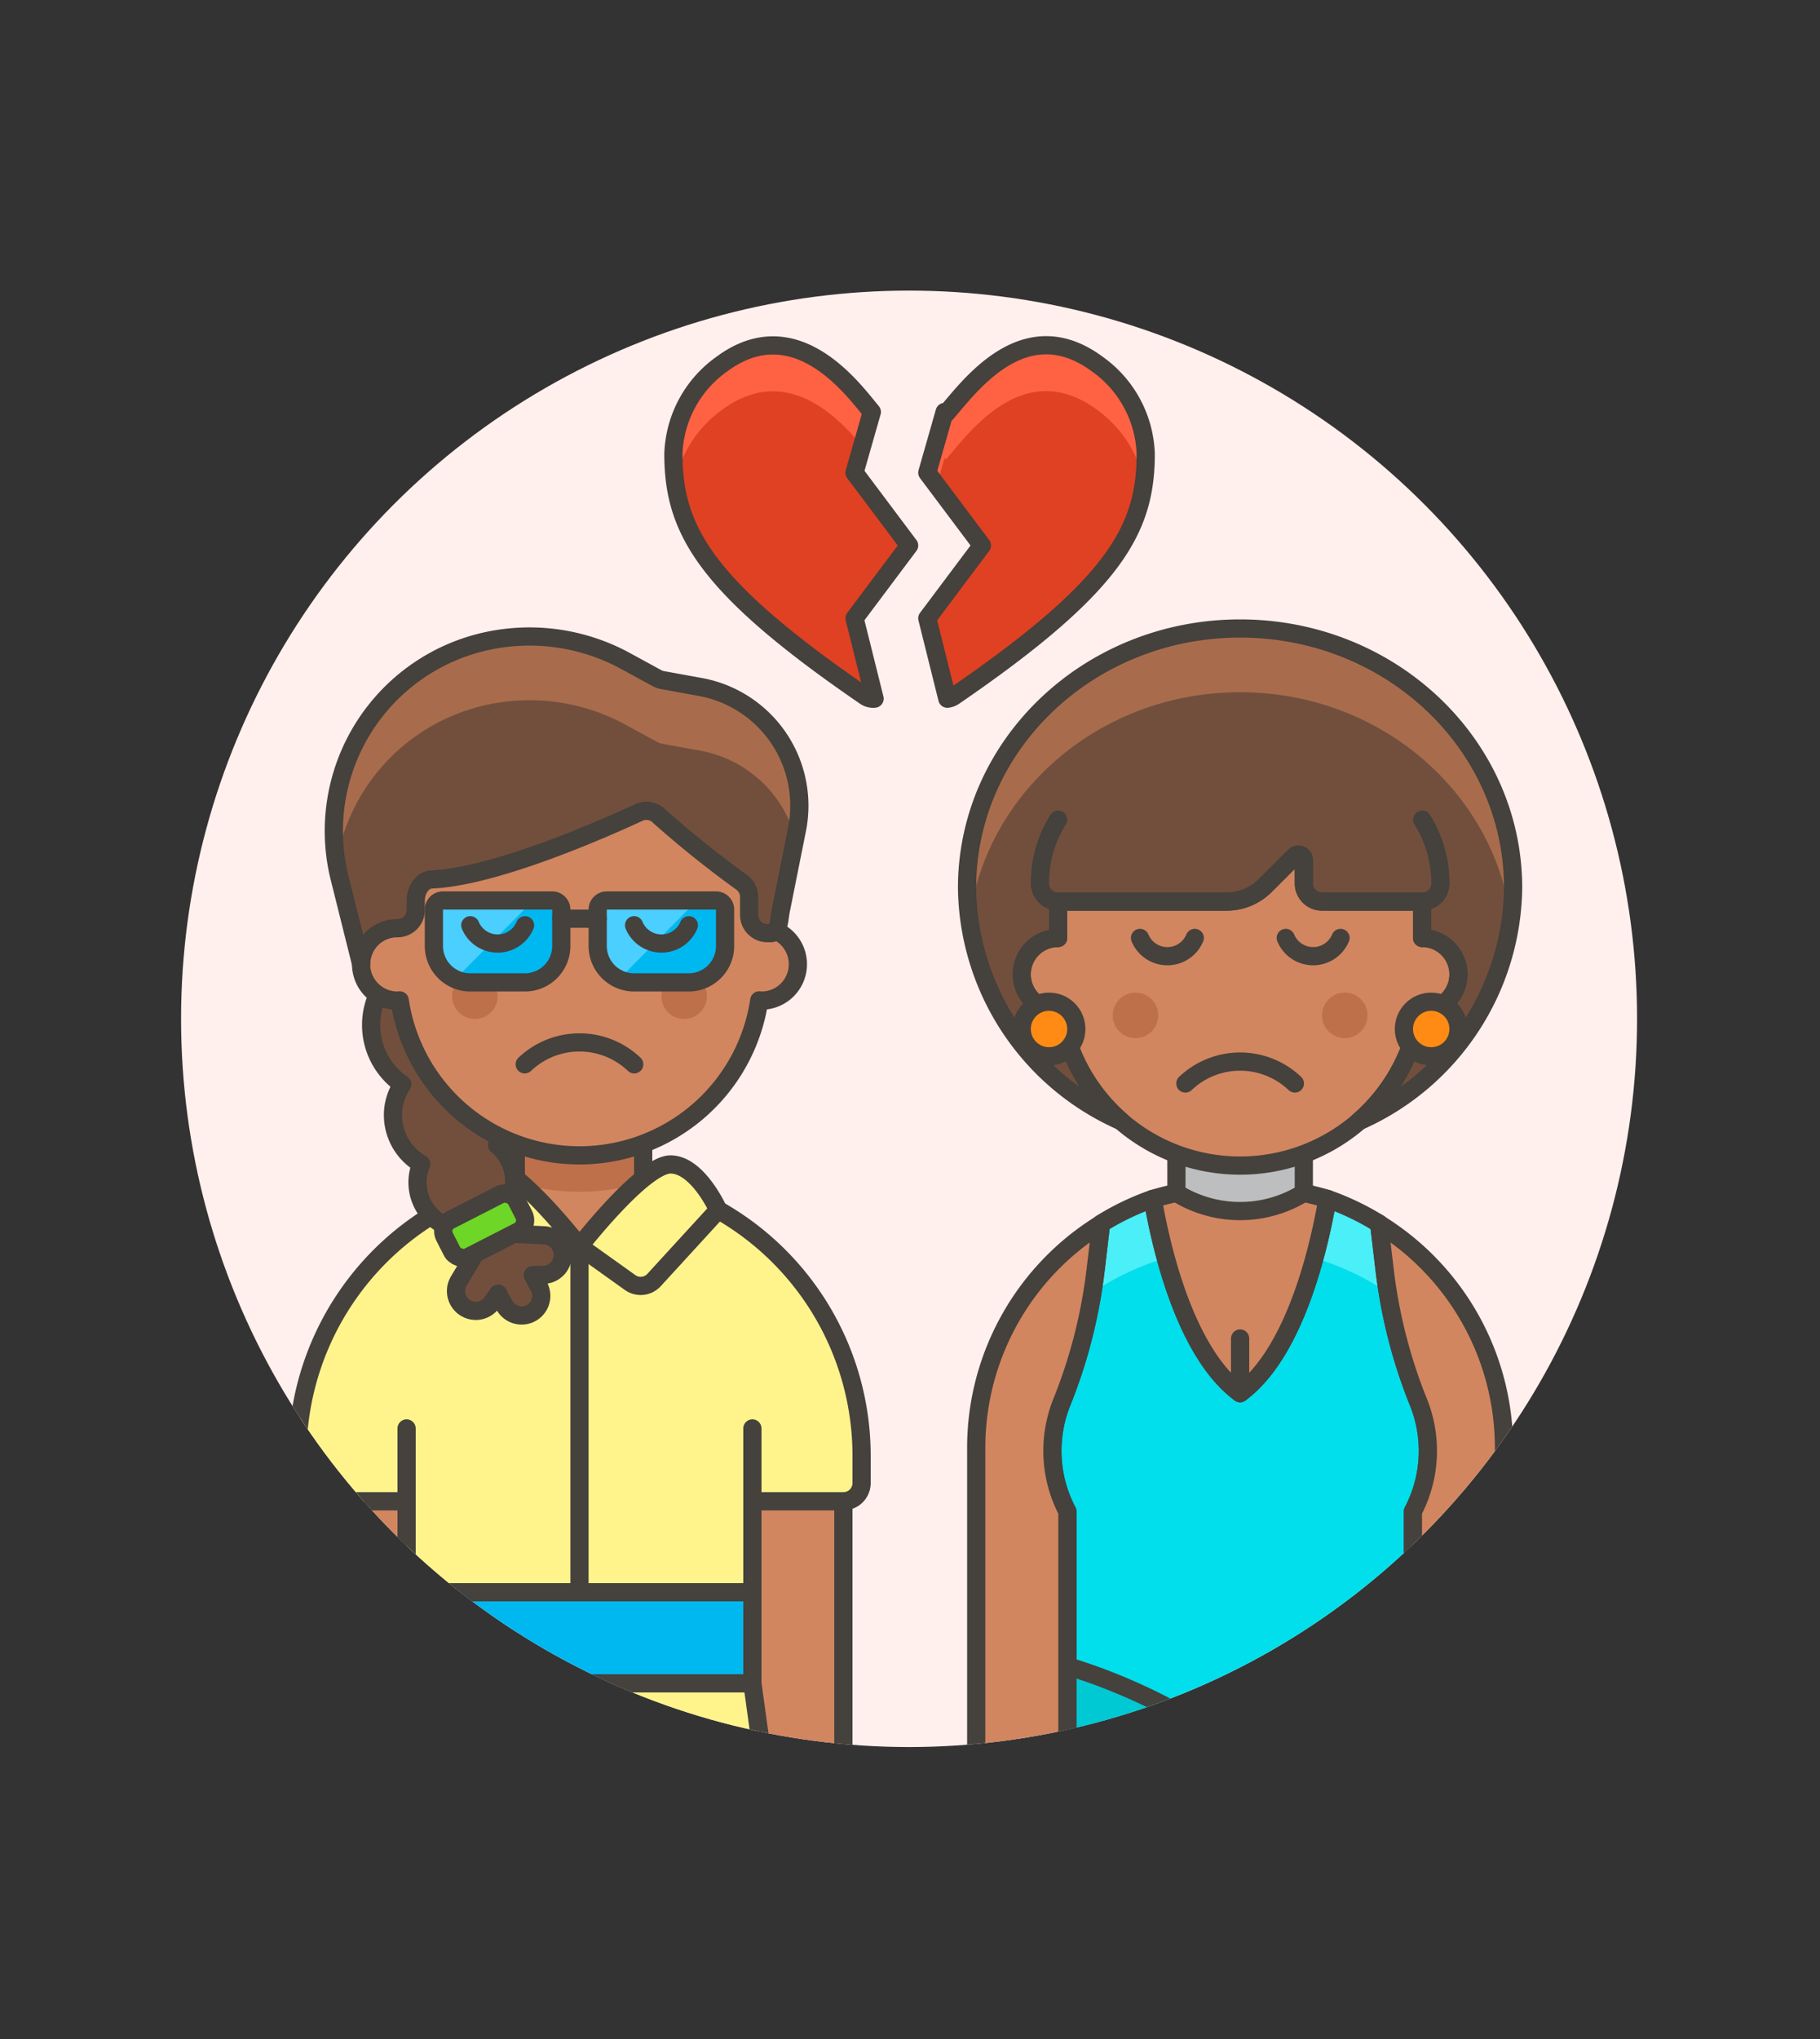 <svg id="Multicolor" xmlns="http://www.w3.org/2000/svg" xmlns:xlink="http://www.w3.org/1999/xlink" viewBox="0 0 100 112"><rect x="0" y="0" width="100" height="112" fill="#333333" stroke="none"/><defs><style>.cls-1,.cls-6{fill:none;}.cls-2{fill:#fff0ed;}.cls-3{clip-path:url(#clip-path);}.cls-4{fill:#e04122;}.cls-5{fill:#ff6242;}.cls-10,.cls-11,.cls-12,.cls-17,.cls-18,.cls-19,.cls-20,.cls-23,.cls-6,.cls-9{stroke:#45413c;stroke-linecap:round;stroke-linejoin:round;}.cls-7{fill:#00dfeb;}.cls-8{fill:#4aeff7;}.cls-9{fill:#00c9d4;}.cls-10{fill:#ffcebf;}.cls-11,.cls-13{fill:#d18660;}.cls-12{fill:#bdbec0;}.cls-14{fill:#bd704a;}.cls-15,.cls-20{fill:#724f3d;}.cls-16{fill:#a86c4d;}.cls-17{fill:#ff8a14;}.cls-18{fill:#fff48c;}.cls-19,.cls-21{fill:#00b8f0;}.cls-22{fill:#4acfff;}.cls-23{fill:#6dd627;}</style><clipPath id="clip-path"><circle class="cls-1" cx="49.949" cy="55.962" r="40"/></clipPath></defs><title>62- couple-lesbian-breakup-2</title><g id="Scene"><g id="New_Symbol_1-17" data-name="New Symbol 1"><circle class="cls-2" cx="49.949" cy="55.963" r="40"/></g><g class="cls-3"><path class="cls-4" d="M49.951,29.962l-3-4,.952-3.334c-.962-1.144-4.169-5.674-8.273-2.606a6.3,6.3,0,0,0-2.63,4.9c0,4.15,1.694,7.262,10.539,13.323a.77.77,0,0,0,.515.131l-1.1-4.415Z"/><path class="cls-4" d="M62.951,24.923a6.3,6.3,0,0,0-2.627-4.9c-4.07-3.043-7.117,1.3-8.347,2.692-.023-.026-.048-.054-.074-.086l-.952,3.334,3,4-3,4,1.1,4.415a.761.761,0,0,0,.36-.131C61.259,32.185,62.955,29.073,62.951,24.923Z"/><path class="cls-5" d="M39.63,22.543c3.528-2.637,6.393.34,7.739,1.955l.534-1.87c-.962-1.144-4.169-5.674-8.273-2.606a6.3,6.3,0,0,0-2.63,4.9,11.867,11.867,0,0,0,.093,1.546A6.521,6.521,0,0,1,39.63,22.543Z"/><path class="cls-5" d="M51.9,25.15c.026.031.051.059.074.085,1.23-1.4,4.277-5.734,8.347-2.692a6.513,6.513,0,0,1,2.534,3.926,11.867,11.867,0,0,0,.093-1.546,6.3,6.3,0,0,0-2.627-4.9c-4.07-3.043-7.117,1.3-8.347,2.692-.023-.026-.048-.054-.074-.086l-.952,3.334.521.7Z"/><path class="cls-6" d="M49.951,29.962l-3-4,.952-3.334c-.962-1.144-4.169-5.674-8.273-2.606a6.3,6.3,0,0,0-2.63,4.9c0,4.15,1.694,7.262,10.539,13.323a.77.77,0,0,0,.515.131l-1.1-4.415Z"/><path class="cls-6" d="M62.951,24.923a6.3,6.3,0,0,0-2.627-4.9c-4.07-3.043-7.117,1.3-8.347,2.692-.023-.026-.048-.054-.074-.086l-.952,3.334,3,4-3,4,1.1,4.415a.761.761,0,0,0,.36-.131C61.259,32.185,62.955,29.073,62.951,24.923Z"/><path class="cls-7" d="M77.929,77.008a28.348,28.348,0,0,1-1.853-7.256l-.3-2.536a14.361,14.361,0,0,0-2.84-1.362h0c-.451,2.624-1.762,8.43-4.8,10.669-3.038-2.239-4.349-8.045-4.8-10.669h0a14.334,14.334,0,0,0-2.84,1.362l-.3,2.536a28.387,28.387,0,0,1-1.852,7.256,7.152,7.152,0,0,0,.3,6.015v24h18.99v-24A7.155,7.155,0,0,0,77.929,77.008Z"/><path class="cls-8" d="M64.057,69.105c-.345-1.261-.576-2.417-.719-3.251a14.334,14.334,0,0,0-2.84,1.362l-.3,2.536c-.049.419-.109.836-.176,1.252A14.438,14.438,0,0,1,64.057,69.105Z"/><path class="cls-8" d="M76.254,71.006q-.1-.624-.178-1.254l-.3-2.536a14.361,14.361,0,0,0-2.84-1.362c-.143.834-.374,1.991-.719,3.252A14.431,14.431,0,0,1,76.254,71.006Z"/><path class="cls-6" d="M77.929,77.008a28.348,28.348,0,0,1-1.853-7.256l-.3-2.536a14.361,14.361,0,0,0-2.84-1.362h0c-.451,2.624-1.762,8.43-4.8,10.669-3.038-2.239-4.349-8.045-4.8-10.669h0a14.334,14.334,0,0,0-2.84,1.362l-.3,2.536a28.387,28.387,0,0,1-1.852,7.256,7.152,7.152,0,0,0,.3,6.015v24h18.99v-24A7.155,7.155,0,0,0,77.929,77.008Z"/><path class="cls-9" d="M58.638,91.523s8.755,2.369,13,8.5c3.5-4.583,5.995-5,5.995-5v6.5a15.043,15.043,0,0,0-5.995,4.5c-5.084-6.167-13-9-13-9Z"/><path class="cls-10" d="M75.621,67.129l.158.1v-.011C75.727,67.184,75.672,67.16,75.621,67.129Z"/><path class="cls-11" d="M75.779,67.227l.3,2.525a28.348,28.348,0,0,0,1.853,7.256,7.155,7.155,0,0,1-.3,6.015v18.5h5.005v-22A14.461,14.461,0,0,0,75.779,67.227Z"/><path class="cls-11" d="M60.5,67.227l-.3,2.525a28.387,28.387,0,0,1-1.852,7.256,7.152,7.152,0,0,0,.3,6.015v18.5H53.638v-22A14.46,14.46,0,0,1,60.5,67.227Z"/><path class="cls-11" d="M63.338,65.854c.451,2.624,1.762,8.43,4.8,10.669,3.038-2.239,4.349-8.045,4.8-10.669a22.151,22.151,0,0,0-4.8-.831A22.151,22.151,0,0,0,63.338,65.854Z"/><path class="cls-12" d="M71.638,65.523a6.626,6.626,0,0,1-7,0v-3h7Z"/><path class="cls-13" d="M58.138,51.523v-2.5a10,10,0,1,1,20,0v2.5a2,2,0,0,1,0,4c-.042,0-.081-.01-.123-.013a9.986,9.986,0,0,1-19.754,0c-.042,0-.081.013-.123.013a2,2,0,0,1,0-4Z"/><path class="cls-6" d="M58.138,51.523v-2.5a10,10,0,1,1,20,0v2.5a2,2,0,0,1,0,4c-.042,0-.081-.01-.123-.013a9.986,9.986,0,0,1-19.754,0c-.042,0-.081.013-.123.013a2,2,0,0,1,0-4Z"/><circle class="cls-14" cx="73.888" cy="55.773" r="1.25"/><circle class="cls-14" cx="62.388" cy="55.773" r="1.25"/><path class="cls-6" d="M71.146,59.515a4.362,4.362,0,0,0-6.016,0"/><path class="cls-6" d="M62.638,51.52a1.629,1.629,0,0,0,3.008,0"/><path class="cls-6" d="M70.646,51.52a1.63,1.63,0,0,0,3.009,0"/><path class="cls-15" d="M68.138,34.523c8.284,0,15,6.38,15,14.25a14.2,14.2,0,0,1-8.466,12.812,10,10,0,0,0,3.343-6.075c.042,0,.081.013.123.013a2,2,0,0,0,0-4v-2h-5.5a1,1,0,0,1-1-1V47.247a.3.3,0,0,0-.512-.212l-1.61,1.609a3,3,0,0,1-2.121.879H58.138v2a2,2,0,0,0,0,4c.042,0,.081-.01.123-.013A10,10,0,0,0,61.6,61.585a14.2,14.2,0,0,1-8.466-12.812C53.138,40.9,59.854,34.523,68.138,34.523Z"/><path class="cls-16" d="M68.138,38.023c-7.664,0-13.974,5.464-14.877,12.513a13.511,13.511,0,0,1-.123-1.763c0-7.87,6.716-14.25,15-14.25s15,6.38,15,14.25a13.511,13.511,0,0,1-.123,1.763C82.112,43.487,75.8,38.023,68.138,38.023Z"/><path class="cls-6" d="M68.138,34.523c8.284,0,15,6.38,15,14.25a14.2,14.2,0,0,1-8.466,12.812,10,10,0,0,0,3.343-6.075c.042,0,.081.013.123.013a2,2,0,0,0,0-4v-2h-5.5a1,1,0,0,1-1-1V47.247a.3.3,0,0,0-.512-.212l-1.61,1.609a3,3,0,0,1-2.121.879H58.138v2a2,2,0,0,0,0,4c.042,0,.081-.01.123-.013A10,10,0,0,0,61.6,61.585a14.2,14.2,0,0,1-8.466-12.812C53.138,40.9,59.854,34.523,68.138,34.523Z"/><path class="cls-6" d="M58.138,45.023a6.532,6.532,0,0,0-1,3.462,1,1,0,0,0,1,1.038H67.4a3,3,0,0,0,2.121-.879l1.61-1.609a.3.3,0,0,1,.512.212v1.276a1,1,0,0,0,1,1h5.5a1,1,0,0,0,1-1.038,6.532,6.532,0,0,0-1-3.462"/><circle class="cls-17" cx="57.638" cy="56.523" r="1.5"/><circle class="cls-17" cx="78.638" cy="56.523" r="1.5"/><line class="cls-6" x1="68.138" y1="73.523" x2="68.138" y2="76.523"/><rect class="cls-11" x="17.34" y="82.462" width="5" height="17"/><rect class="cls-11" x="41.34" y="82.462" width="5" height="17" transform="translate(87.679 181.924) rotate(-180)"/><polygon class="cls-18" points="43.34 106.962 20.34 106.962 22.34 92.462 41.34 92.462 43.34 106.962"/><path class="cls-18" d="M31.84,64.462h0a15.5,15.5,0,0,0-15.5,15.5v1.5a1,1,0,0,0,1,1h5v5h19v-5h5a1,1,0,0,0,1-1v-1.5A15.5,15.5,0,0,0,31.84,64.462Z"/><line class="cls-6" x1="22.34" y1="78.462" x2="22.34" y2="82.462"/><path class="cls-13" d="M28.34,64.962a3.5,3.5,0,0,0,7,0v-3.5h-7Z"/><path class="cls-14" d="M28.34,64.948a12.173,12.173,0,0,0,7,0V61.462h-7Z"/><path class="cls-6" d="M28.34,64.962v-3.5h7v3.5a3.5,3.5,0,0,1-7,0Z"/><path class="cls-18" d="M31.84,68.462s-3.5-4.5-5-4.5-2.622,2.5-2.622,2.5l3.524,3.847a1,1,0,0,0,1.318.138Z"/><path class="cls-18" d="M31.84,68.462s3.5-4.5,5-4.5,2.622,2.5,2.622,2.5l-3.524,3.847a1,1,0,0,1-1.319.138Z"/><line class="cls-6" x1="31.84" y1="68.462" x2="31.84" y2="87.462"/><line class="cls-6" x1="41.34" y1="82.462" x2="41.34" y2="78.462"/><rect class="cls-19" x="22.34" y="87.462" width="19" height="5"/><path class="cls-20" d="M27.308,62.891l.255-.39a10.016,10.016,0,0,1-5.6-7.551c-.041,0-.08.012-.122.012a2,2,0,0,1-1.084-.319,3.958,3.958,0,0,0,1.349,4.921,3.061,3.061,0,0,0-.493,1.328,3.1,3.1,0,0,0,1.532,3.044,2.612,2.612,0,0,0,1.29,3.374.672.672,0,0,1,.289-.284l2.736-1.4a.677.677,0,0,1,.689.043,2.661,2.661,0,0,0-.84-2.78Z"/><path class="cls-11" d="M41.84,50.962v-2.5a10,10,0,0,0-20,0v2.5a2,2,0,0,0,0,4c.042,0,.081-.01.122-.012a9.987,9.987,0,0,0,19.755,0c.042,0,.081.012.123.012a2,2,0,0,0,0-4Z"/><circle class="cls-14" cx="26.09" cy="54.719" r="1.25"/><circle class="cls-14" cx="37.59" cy="54.719" r="1.25"/><path class="cls-6" d="M28.831,58.462a4.363,4.363,0,0,1,6.017,0"/><path class="cls-15" d="M42.34,51.257c.476,0,.466-.767.559-1.234l.893-4.465a6.635,6.635,0,0,0-.571-4.266h0a6.628,6.628,0,0,0-4.744-3.558l-2.08-.378a1,1,0,0,1-.3-.106l-1.725-.941A11.03,11.03,0,0,0,26.7,35.225h0a10.674,10.674,0,0,0-7.231,5.646h0a10.68,10.68,0,0,0-.843,7.217l1.217,4.874a1.979,1.979,0,0,1,2-1.976,1,1,0,0,0,1-1v-.524c0-.541.338-1.133.879-1.156,3.493-.15,9.43-2.774,11.379-3.677a.99.99,0,0,1,1.13.213,57.57,57.57,0,0,0,4.517,3.62.993.993,0,0,1,.414.811v.984a1,1,0,0,0,1,1Z"/><path class="cls-16" d="M19.466,44.37A10.676,10.676,0,0,1,26.7,38.725a11.03,11.03,0,0,1,7.675,1.084l1.725.941a1,1,0,0,0,.3.106l2.08.378A6.626,6.626,0,0,1,43.7,46.043l.1-.486a6.629,6.629,0,0,0-5.315-7.823l-2.08-.378a1,1,0,0,1-.3-.106l-1.725-.941A11.03,11.03,0,0,0,26.7,35.225,10.672,10.672,0,0,0,18.484,47.4,10.706,10.706,0,0,1,19.466,44.37Z"/><path class="cls-6" d="M42.34,51.257c.476,0,.466-.767.559-1.234l.893-4.465a6.635,6.635,0,0,0-.571-4.266h0a6.628,6.628,0,0,0-4.744-3.558l-2.08-.378a1,1,0,0,1-.3-.106l-1.725-.941A11.03,11.03,0,0,0,26.7,35.225h0a10.674,10.674,0,0,0-7.231,5.646h0a10.68,10.68,0,0,0-.843,7.217l1.217,4.874a1.979,1.979,0,0,1,2-1.976,1,1,0,0,0,1-1v-.524c0-.541.338-1.133.879-1.156,3.493-.15,9.43-2.774,11.379-3.677a.99.99,0,0,1,1.13.213,57.57,57.57,0,0,0,4.517,3.62.993.993,0,0,1,.414.811v.984a1,1,0,0,0,1,1Z"/><path class="cls-21" d="M28.84,53.962h-3a2,2,0,0,1-2-2v-2a.5.5,0,0,1,.5-.5h6a.5.5,0,0,1,.5.5v2A2,2,0,0,1,28.84,53.962Z"/><path class="cls-22" d="M25.016,53.784,29.3,49.462H24.34a.5.5,0,0,0-.5.5v2A2,2,0,0,0,25.016,53.784Z"/><path class="cls-6" d="M28.84,53.962h-3a2,2,0,0,1-2-2v-2a.5.5,0,0,1,.5-.5h6a.5.5,0,0,1,.5.5v2A2,2,0,0,1,28.84,53.962Z"/><path class="cls-6" d="M28.848,50.824a1.629,1.629,0,0,1-3.008,0"/><path class="cls-21" d="M37.84,53.962h-3a2,2,0,0,1-2-2v-2a.5.5,0,0,1,.5-.5h6a.5.5,0,0,1,.5.5v2A2,2,0,0,1,37.84,53.962Z"/><path class="cls-22" d="M34.016,53.784,38.3,49.462H33.34a.5.5,0,0,0-.5.5v2A2,2,0,0,0,34.016,53.784Z"/><path class="cls-6" d="M37.84,53.962h-3a2,2,0,0,1-2-2v-2a.5.5,0,0,1,.5-.5h6a.5.5,0,0,1,.5.5v2A2,2,0,0,1,37.84,53.962Z"/><path class="cls-6" d="M37.848,50.824a1.629,1.629,0,0,1-3.008,0"/><line class="cls-6" x1="30.84" y1="50.462" x2="32.84" y2="50.462"/><path class="cls-20" d="M29.887,67.854l-1.673-.08-2.1,1.073-.906,1.518a1.086,1.086,0,0,0,1.82,1.182l.345-.489.339.632a1.076,1.076,0,0,0,1.9-1.017l-.34-.632.6-.017a1.086,1.086,0,0,0,.02-2.17Z"/><rect class="cls-23" x="24.39" y="66.203" width="4.427" height="2.255" rx="0.677" ry="0.677" transform="translate(-27.722 19.478) rotate(-27.065)"/></g></g></svg>